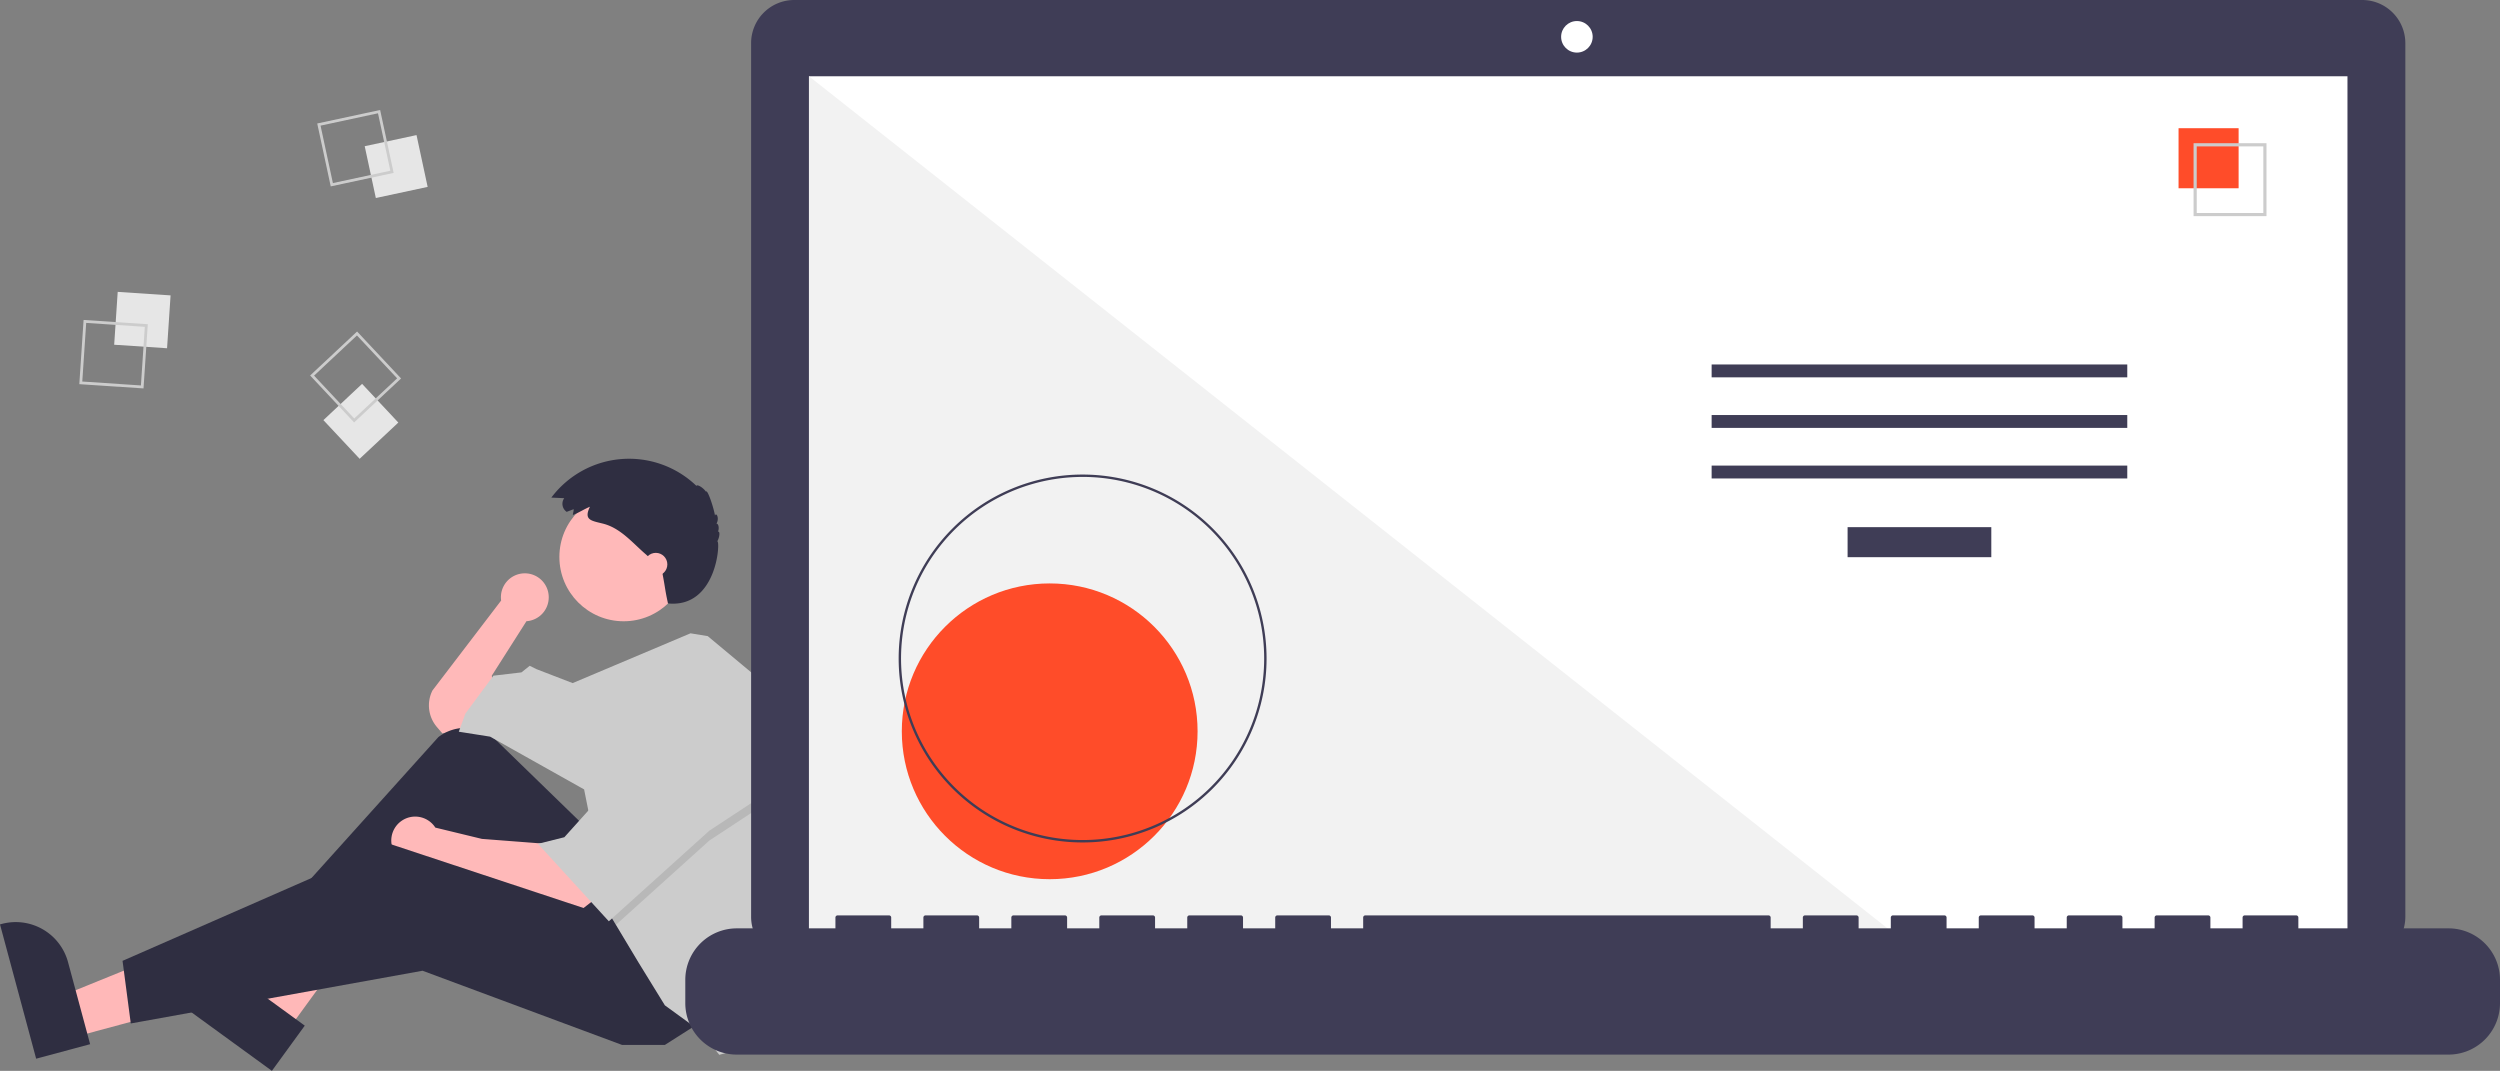 <svg xmlns="http://www.w3.org/2000/svg" viewBox="0 0 481.491 206.24">
  <rect x="0" y="0" width="481.491" height="206.24" fill="#808080" stroke="none"/>
  <path d="M288.246,470.092a4.605,4.605,0,1,0-9.166.605l-13.231,17.327a6.415,6.415,0,0,0,.867,7.044l1.038,1.211,4.762-.952,5.4-4.762-.635-5.4,6.667-10.477-.009-.008a4.6,4.6,0,0,0,4.307-4.588Z" transform="translate(-182.562 -355.036)" fill="#ffb9b9"/><path d="M27.628,400.433l-2.16-8.021,29.911-12.147L58.567,392.1Z" transform="translate(-13.44 -200.67)" fill="#ffb8b8"/><path d="M97.221,633.991l-6.963-25.864.327-.088a10.426,10.426,0,0,1,12.777,7.356h0l4.253,15.8Z" transform="translate(-90.258 -430.089)" fill="#2f2e41"/><path d="M109.772,383.244l-6.718-4.885L118.7,350.121l9.915,7.21Z" transform="translate(-54.383 -184.763)" fill="#ffb8b8"/><path d="M176.933,645.634,155.271,629.88l.2-.274a10.426,10.426,0,0,1,14.563-2.3h0l13.23,9.622Z" transform="translate(-124.566 -439.394)" fill="#2f2e41"/><path d="M261.4,547.317l-16.9-16.423a8.537,8.537,0,0,0-11.178-.624L201.4,565.731l2.857,4.445,30.478-20.636,20.636,26.986,19.684-9.842Z" transform="translate(-148.909 -388.295)" fill="#2f2e41"/><path d="M279.655,569.9l-12.382-.952-8.967-2.174a4.606,4.606,0,1,0-.874,5.977v.006l5.4,2.222,23.176,7.937,2.857-2.222Z" transform="translate(-174.462 -407.381)" fill="#ffb9b9"/><path d="M161.407,378.387l-6.985,4.445h-8.255l-38.415-14.287L51.558,378.7l-1.587-12.06L101.4,344.1l45.082,14.922Z" transform="translate(-26.37 -181.585)" fill="#2f2e41"/><circle cx="12.382" cy="12.382" r="12.382" transform="translate(107.734 94.89)" fill="#ffb9b9"/><path d="M341.147,524.648a71.133,71.133,0,0,1-3.487,21.995l-.929,2.857-4.445,20.319-4.762,1.27-3.492-4.445-6.985-5.08-5.079-8.254-4.356-7.258-1.359-2.267-4.762-23.811-18.1-10.159-6.032-.952,1.27-3.492,5.4-7.3,5.4-.635,1.587-1.27,1.27.635,7,2.7,22.7-9.589,3.321.543,11.429,9.525A71.08,71.08,0,0,1,341.147,524.648Z" transform="translate(-188.995 -367.94)" fill="#ccc"/><path d="M275.449,308.922l-12.064,7.937L245.378,333.1l-1.359-2.267-3.81-19.049h.953l9.842-18.1Z" transform="translate(-126.761 -154.98)" opacity="0.1"/><path d="M240.007,289.649l-9.842,18.1-5.715,6.35-5.079,1.27,13.652,14.922,19.366-17.461,12.064-7.937Z" transform="translate(-115.764 -152.851)" fill="#ccc"/><path d="M319.389,428.447l-1.342.516a1.873,1.873,0,0,1-.5-2.6l.022-.032-2.479-.116a18.72,18.72,0,0,1,27.947-2.253c.113-.389,1.343.368,1.846,1.134.169-.633,1.322,2.425,1.73,4.587.189-.72.915.442.279,1.557.4-.059.585.973.273,1.547.441-.207.367,1.024-.112,1.847.629-.056-.054,12.908-9.5,11.964-.658-3.021-.472-2.834-1.247-6.719-.36-.383-.755-.731-1.149-1.079l-2.131-1.881c-2.478-2.188-4.733-4.887-8.034-5.7-2.269-.562-3.7-.689-2.467-3.245-1.117.466-2.16,1.159-3.287,1.592C319.253,429.2,319.411,428.8,319.389,428.447Z" transform="translate(-208.904 -330.381)" fill="#2f2e41"/><circle cx="2.222" cy="2.222" r="2.222" transform="translate(124.084 106.478)" fill="#ffb9b9"/><rect width="10.206" height="10.206" transform="translate(21.991 66.396) rotate(-86.19)" fill="#e6e6e6"/><path d="M123.424,362.131l12.366.823-.824,12.366L122.6,374.5Zm11.792,1.325-11.291-.752-.752,11.29,11.291.752Z" transform="translate(-107.325 -300.511)" fill="#ccc"/><rect width="10.206" height="10.206" transform="translate(70.241 28.159) rotate(-12.119)" fill="#e6e6e6"/><path d="M231.739,276.51l2.6,12.117-12.117,2.6-2.6-12.117Zm1.964,11.7-2.377-11.063-11.063,2.377,2.377,11.063Z" transform="translate(-158.525 -255.328)" fill="#ccc"/><rect width="10.206" height="10.206" transform="matrix(0.73, -0.684, 0.684, 0.73, 62.285, 80.913)" fill="#e6e6e6"/><path d="M234.242,375.89l-9.045,8.472-8.472-9.045,9.045-8.472Zm-9.02,7.711,8.259-7.736-7.736-8.259-8.259,7.736Z" transform="translate(-156.996 -302.998)" fill="#ccc"/><path d="M706.841,231.659H404.865a8.312,8.312,0,0,0-8.312,8.312V408.225a8.312,8.312,0,0,0,8.312,8.312H706.841a8.312,8.312,0,0,0,8.312-8.312V239.971a8.312,8.312,0,0,0-8.312-8.312Z" transform="translate(-251.893 -231.659)" fill="#3f3d56"/><rect width="296.31" height="167.149" transform="translate(155.804 14.689)" fill="#fff"/><circle cx="3.039" cy="3.039" r="3.039" transform="translate(300.666 4.052)" fill="#fff"/><path d="M541.461,198.251H329.89V31.1Z" transform="translate(-174.086 -16.413)" fill="#f2f2f2"/><circle cx="28.482" cy="28.482" r="28.482" transform="translate(173.685 112.366)" fill="#ff4c29"/><path d="M492.154,496.037a35.429,35.429,0,1,1,35.429-35.429,35.429,35.429,0,0,1-35.429,35.429Zm0-70.4A34.966,34.966,0,1,0,527.12,460.6a34.966,34.966,0,0,0-34.966-34.966Z" transform="translate(-283.647 -333.782)" fill="#3f3d56"/><rect width="27.679" height="5.784" transform="translate(355.84 101.528)" fill="#3f3d56"/><rect width="80.052" height="2.479" transform="translate(329.654 70.195)" fill="#3f3d56"/><rect width="80.052" height="2.479" transform="translate(329.654 79.933)" fill="#3f3d56"/><rect width="80.052" height="2.479" transform="translate(329.654 89.671)" fill="#3f3d56"/><rect width="11.567" height="11.567" transform="translate(419.582 24.692)" fill="#ff4c29"/><path d="M998.826,304.11H984.78V290.064h14.046Zm-13.435-.611h12.825V290.675H985.392Z" transform="translate(-562.307 -262.48)" fill="#ccc"/><path d="M709.322,607.449H680.4v-2.084a.413.413,0,0,0-.413-.413h-9.915a.413.413,0,0,0-.413.413v2.084h-6.2v-2.084a.413.413,0,0,0-.413-.413h-9.915a.413.413,0,0,0-.413.413h0v2.084h-6.2v-2.084a.413.413,0,0,0-.413-.413h-9.9a.413.413,0,0,0-.413.413h0v2.084h-6.2v-2.084a.413.413,0,0,0-.413-.413H619.26a.413.413,0,0,0-.413.413v2.084h-6.2v-2.084a.413.413,0,0,0-.413-.413H602.32a.413.413,0,0,0-.413.413h0v2.084h-6.2v-2.084a.413.413,0,0,0-.413-.413h-9.915a.413.413,0,0,0-.413.413h0v2.084h-6.2v-2.084a.413.413,0,0,0-.413-.413H500.7a.413.413,0,0,0-.413.413h0v2.084h-6.2v-2.084a.413.413,0,0,0-.413-.413H483.76a.413.413,0,0,0-.413.413h0v2.084h-6.2v-2.084a.413.413,0,0,0-.413-.413h-9.915a.413.413,0,0,0-.413.413h0v2.084h-6.2v-2.084a.413.413,0,0,0-.413-.413h-9.914a.413.413,0,0,0-.413.413h0v2.084h-6.2v-2.084a.413.413,0,0,0-.413-.413h-9.915a.413.413,0,0,0-.413.413h0v2.084h-6.2v-2.084a.413.413,0,0,0-.413-.413H416a.413.413,0,0,0-.413.413v2.084h-6.2v-2.084a.413.413,0,0,0-.413-.413h-9.915a.413.413,0,0,0-.413.413h0v2.084h-19a9.915,9.915,0,0,0-9.915,9.915v4.483a9.915,9.915,0,0,0,9.915,9.915H709.321a9.915,9.915,0,0,0,9.915-9.915v-4.483a9.915,9.915,0,0,0-9.914-9.915Z" transform="translate(-237.745 -428.65)" fill="#3f3d56"/>
</svg>